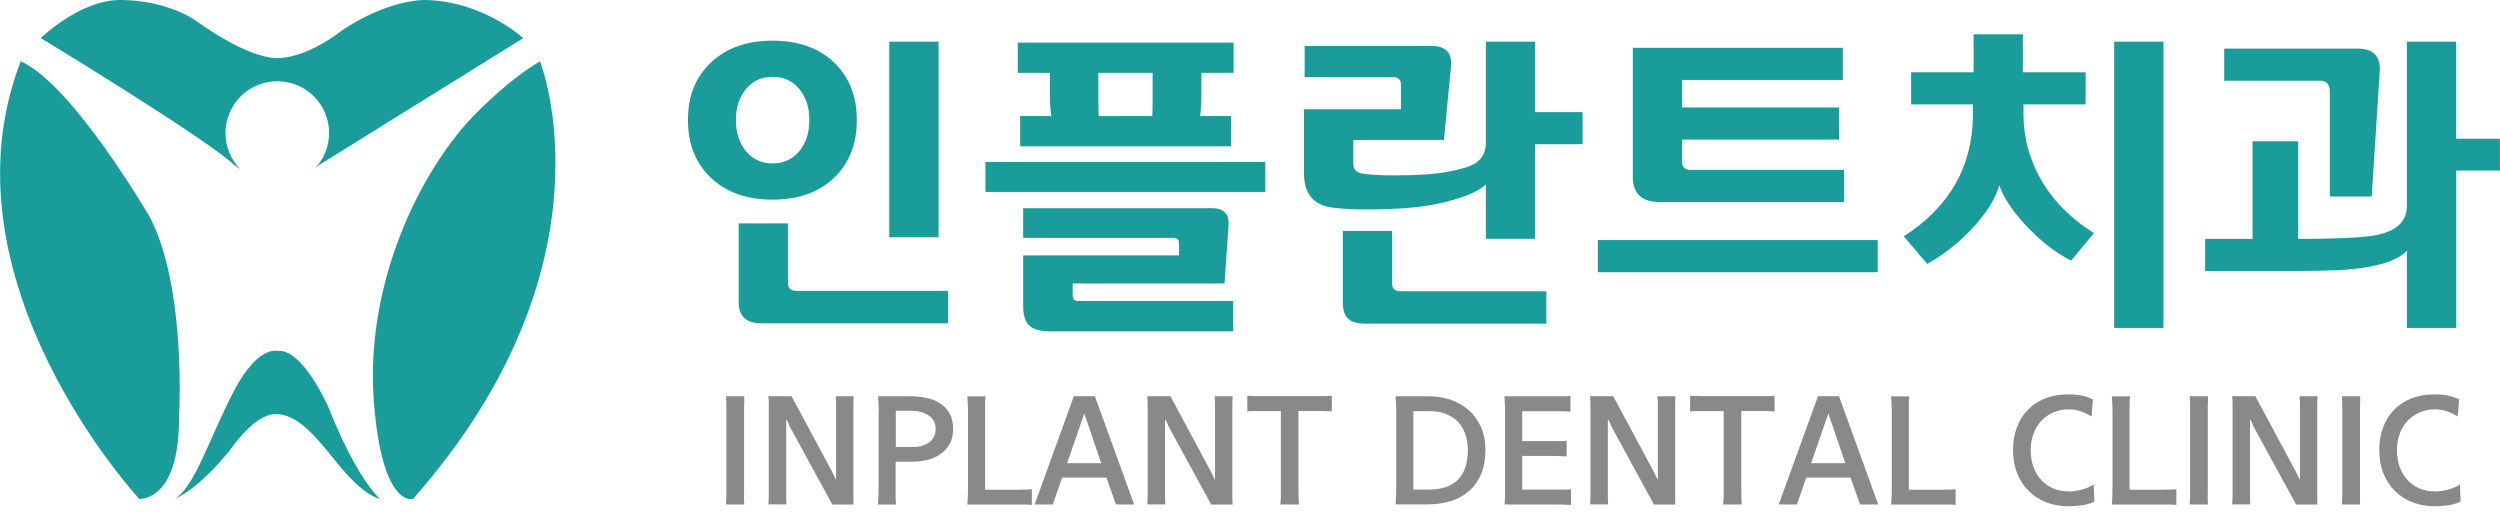 <svg width="371" height="76" viewBox="0 0 371 76" fill="none" xmlns="http://www.w3.org/2000/svg">
<g clip-path="url(#clip0_70_69)">
<path d="M127.152 17.806C127.152 21.382 126.022 24.238 123.762 26.399C121.502 28.547 118.472 29.627 114.648 29.627C110.823 29.627 107.781 28.547 105.508 26.399C103.236 24.251 102.094 21.382 102.094 17.806C102.094 14.23 103.236 11.411 105.508 9.263C107.781 7.115 110.823 6.035 114.648 6.035C118.472 6.035 121.502 7.115 123.762 9.263C126.022 11.411 127.152 14.267 127.152 17.806ZM120.111 17.806C120.111 15.956 119.614 14.429 118.609 13.212C117.603 11.995 116.287 11.399 114.66 11.399C113.033 11.399 111.705 12.007 110.711 13.212C109.705 14.429 109.209 15.956 109.209 17.806C109.209 19.656 109.705 21.233 110.711 22.438C111.717 23.655 113.033 24.251 114.66 24.251C116.287 24.251 117.615 23.642 118.609 22.438C119.614 21.221 120.111 19.681 120.111 17.806ZM140.699 47.98H113.021C110.749 47.98 109.619 46.937 109.619 44.838V33.154H116.932V42.02C116.932 42.777 117.367 43.162 118.248 43.162H140.699V47.98ZM139.283 35.215H131.969V6.184H139.283V35.227V35.215Z" fill="#1a9d9a"/>
<path d="M187.772 28.485H146.237V24.027H187.772V28.485ZM183.054 10.815H178.286V13.944C178.286 15.186 178.223 16.279 178.099 17.223H182.694V21.718H151.39V17.223H156.022C155.873 16.279 155.798 15.199 155.798 13.944V10.815H151.03V6.32H183.066V10.815H183.054ZM183.004 49.172H155.922C154.407 49.172 153.352 48.886 152.743 48.303C152.135 47.732 151.837 46.763 151.837 45.397V37.897H174.97V36.122C174.97 35.575 174.697 35.302 174.151 35.302H151.837V30.894H179.825C181.576 30.894 182.42 31.726 182.321 33.39L181.725 42.069H159.188V43.845C159.188 44.391 159.474 44.665 160.057 44.665H183.004V49.16V49.172ZM171.046 10.815H163V15.137C163 15.956 163.012 16.651 163.05 17.223H170.997C171.021 16.651 171.046 15.956 171.046 15.137V10.815Z" fill="#1a9d9a"/>
<path d="M234.858 21.395H227.817V35.439H220.504V27.355C219.51 28.348 217.486 29.23 214.457 29.988C211.638 30.72 207.764 31.08 202.822 31.08C200.822 31.08 199.121 30.993 197.731 30.807C194.912 30.447 193.509 28.733 193.509 25.666V16.217H207.913V12.678C207.913 11.858 207.528 11.449 206.783 11.449H193.608V6.817H212.42C214.543 6.817 215.512 7.835 215.326 9.859L214.283 20.762H200.835V24.4C200.835 25.219 201.381 25.691 202.474 25.803C203.716 25.952 205.218 26.026 206.969 26.026C210.359 26.026 213.016 25.84 214.916 25.48C216.828 25.12 218.157 24.71 218.914 24.251C219.97 23.555 220.504 22.525 220.504 21.159V6.184H227.817V16.639H234.858V21.407V21.395ZM229.494 48.03H202.635C201.419 48.03 200.562 47.781 200.04 47.285C199.519 46.788 199.27 45.956 199.27 44.814V34.271H206.584V42.082C206.584 42.839 207.019 43.224 207.9 43.224H229.481V48.042L229.494 48.03Z" fill="#1a9d9a"/>
<path d="M278.654 40.393H237.118V35.625H278.654V40.393ZM273.662 29.988H246.357C243.662 29.988 242.309 28.746 242.309 26.262V7.09H273.476V11.858H249.622V15.944H272.929V20.712H249.622V24.027C249.622 24.809 250.032 25.207 250.852 25.207H273.662V29.975V29.988Z" fill="#1a9d9a"/>
<path d="M310.739 34.582L307.374 38.667C305.375 37.723 303.289 36.159 301.104 33.936C298.831 31.602 297.366 29.453 296.696 27.479C296.124 29.516 294.771 31.664 292.648 33.936C290.648 36.059 288.438 37.798 286.017 39.164L282.515 35.078C289.357 30.683 292.784 24.623 292.784 16.9V15.497H283.608V10.729H292.883V5.091H300.197V10.729H309.51V15.497H300.284V16.9C300.284 20.29 301.104 23.456 302.743 26.399C304.531 29.64 307.2 32.372 310.739 34.582ZM321.058 48.663H313.744V6.184H321.058V48.675V48.663Z" fill="#1a9d9a"/>
<path d="M371 25.306H364.506V48.663H357.192V37.214C355.739 38.729 352.672 39.673 348.016 40.033C346.588 40.157 343.285 40.219 338.107 40.219H327.242V35.451H334.282V20.96H341.05V35.451C345.992 35.451 349.518 35.314 351.641 35.041C355.342 34.582 357.179 33.092 357.179 30.546V6.184H364.493V20.588H370.987V25.319L371 25.306ZM353.144 10.716L351.964 29.168H345.743V13.622C345.743 12.529 345.271 11.983 344.34 11.983H330.073V7.214H349.891C352.225 7.214 353.318 8.382 353.156 10.716H353.144Z" fill="#1a9d9a"/>
<path d="M110.414 73.187C110.414 73.41 110.414 73.696 110.414 74.043C110.414 74.404 110.438 74.677 110.451 74.863H107.731C107.756 74.491 107.781 74.093 107.794 73.646C107.794 73.212 107.794 72.789 107.794 72.392V61.266C107.794 60.881 107.794 60.472 107.794 60.049C107.794 59.627 107.769 59.205 107.731 58.808H110.451C110.451 58.907 110.451 59.031 110.451 59.18C110.451 59.329 110.451 59.491 110.451 59.652C110.438 59.826 110.426 59.987 110.426 60.136V73.199L110.414 73.187Z" fill="#898989"/>
<path d="M123.514 74.863C122.446 72.914 121.378 70.964 120.322 69.027C119.267 67.09 118.199 65.141 117.131 63.166C117.131 63.092 117.069 62.943 116.957 62.707C116.846 62.483 116.746 62.309 116.672 62.185V72.988C116.672 73.274 116.672 73.584 116.672 73.919C116.672 74.255 116.697 74.565 116.709 74.851H114.027C114.052 74.478 114.077 74.081 114.089 73.634C114.089 73.199 114.089 72.777 114.089 72.38V61.254C114.089 60.869 114.089 60.459 114.089 60.037C114.089 59.615 114.064 59.193 114.027 58.795H117.466L123.538 70.107C123.613 70.281 123.7 70.455 123.799 70.654C123.886 70.852 123.985 71.039 124.072 71.225V61.266C124.072 60.881 124.072 60.472 124.072 60.049C124.072 59.627 124.048 59.205 124.01 58.808H126.692C126.655 59.23 126.643 59.689 126.643 60.186V74.143C126.643 74.366 126.655 74.615 126.692 74.876H123.501L123.514 74.863Z" fill="#898989"/>
<path d="M130.405 61.266C130.405 60.881 130.405 60.472 130.381 60.049C130.368 59.627 130.343 59.205 130.306 58.808H135.074C135.869 58.808 136.639 58.882 137.396 59.031C138.154 59.18 138.837 59.441 139.445 59.813C140.054 60.186 140.538 60.683 140.898 61.316C141.258 61.949 141.444 62.731 141.444 63.675C141.444 64.507 141.283 65.24 140.948 65.848C140.612 66.457 140.165 66.966 139.607 67.351C139.048 67.76 138.402 68.046 137.669 68.232C136.937 68.419 136.179 68.518 135.385 68.518H132.914V73.013C132.914 73.299 132.914 73.609 132.914 73.944C132.914 74.279 132.939 74.59 132.976 74.876H130.281C130.306 74.503 130.331 74.106 130.356 73.659C130.368 73.224 130.381 72.802 130.381 72.404V61.279L130.405 61.266ZM132.939 66.332H135.633C136.018 66.332 136.403 66.283 136.8 66.171C137.185 66.059 137.533 65.898 137.843 65.687C138.141 65.476 138.377 65.19 138.563 64.855C138.75 64.52 138.849 64.122 138.849 63.65C138.849 63.178 138.75 62.781 138.551 62.434C138.352 62.098 138.079 61.813 137.732 61.602C137.396 61.39 137.011 61.217 136.577 61.117C136.155 61.005 135.72 60.956 135.285 60.956H132.939V66.332Z" fill="#898989"/>
<path d="M151.502 72.653C151.738 72.653 151.999 72.653 152.297 72.653C152.595 72.653 152.868 72.628 153.129 72.591V74.938C152.88 74.9 152.62 74.888 152.334 74.876C152.049 74.876 151.8 74.876 151.589 74.876H143.555C143.58 74.503 143.605 74.106 143.63 73.659C143.642 73.224 143.655 72.802 143.655 72.404V61.279C143.655 60.894 143.655 60.484 143.63 60.062C143.617 59.64 143.592 59.218 143.555 58.82H146.25C146.212 59.118 146.2 59.441 146.188 59.789C146.188 60.136 146.188 60.447 146.188 60.732V72.678H151.49L151.502 72.653Z" fill="#898989"/>
<path d="M164.168 70.877H157.624L156.233 74.863H153.539L159.362 58.795H162.479L168.303 74.863H165.608L164.192 70.877H164.168ZM163.423 68.741L160.914 61.366L158.356 68.741H163.435H163.423Z" fill="#898989"/>
<path d="M179.739 74.863C178.671 72.914 177.603 70.964 176.547 69.027C175.492 67.09 174.424 65.141 173.356 63.166C173.356 63.092 173.294 62.943 173.182 62.707C173.071 62.483 172.971 62.309 172.897 62.185V72.988C172.897 73.274 172.897 73.584 172.897 73.919C172.897 74.255 172.922 74.565 172.934 74.851H170.252C170.289 74.478 170.302 74.081 170.314 73.634C170.314 73.199 170.314 72.777 170.314 72.38V61.254C170.314 60.869 170.314 60.459 170.314 60.037C170.314 59.615 170.289 59.193 170.252 58.795H173.692L179.764 70.107C179.838 70.281 179.925 70.455 180.024 70.654C180.124 70.852 180.211 71.039 180.31 71.225V61.266C180.31 60.881 180.31 60.472 180.31 60.049C180.31 59.627 180.285 59.205 180.248 58.808H182.93C182.893 59.23 182.88 59.689 182.88 60.186V74.143C182.88 74.366 182.893 74.615 182.93 74.876H179.739V74.863Z" fill="#898989"/>
<path d="M192.702 72.392C192.702 72.777 192.702 73.162 192.702 73.522C192.702 73.882 192.727 74.329 192.764 74.863H189.995C190.045 74.528 190.07 74.13 190.082 73.671C190.082 73.224 190.082 72.789 190.082 72.392V61.006H186.618C186.394 61.006 186.158 61.006 185.873 61.006C185.6 61.006 185.339 61.03 185.103 61.068V58.721C185.202 58.733 185.327 58.746 185.488 58.758C185.649 58.758 185.811 58.758 185.985 58.758C186.158 58.77 186.32 58.783 186.481 58.783H196.601C196.775 58.77 196.949 58.758 197.123 58.758C197.297 58.758 197.471 58.746 197.644 58.708V61.055C197.272 61.03 196.887 61.005 196.502 60.993C196.117 60.993 195.745 60.993 195.409 60.993H192.69V72.38L192.702 72.392Z" fill="#898989"/>
<path d="M207.106 74.863C207.143 74.478 207.156 74.056 207.18 73.621C207.193 73.174 207.205 72.74 207.205 72.305V61.266C207.205 60.881 207.205 60.472 207.18 60.049C207.168 59.627 207.143 59.205 207.106 58.808H211.998C213.228 58.808 214.358 58.994 215.388 59.367C216.419 59.739 217.313 60.273 218.058 60.943C218.803 61.639 219.387 62.483 219.809 63.452C220.231 64.433 220.442 65.525 220.442 66.755C220.442 68.121 220.231 69.313 219.809 70.318C219.387 71.324 218.803 72.168 218.045 72.827C217.288 73.51 216.369 74.019 215.314 74.354C214.246 74.689 213.079 74.851 211.787 74.851H207.131L207.106 74.863ZM209.738 72.653H211.998C212.917 72.653 213.737 72.541 214.457 72.318C215.177 72.094 215.786 71.734 216.282 71.262C216.779 70.79 217.164 70.194 217.425 69.449C217.685 68.704 217.822 67.81 217.822 66.767C217.822 65.873 217.685 65.066 217.425 64.346C217.164 63.638 216.791 63.029 216.307 62.533C215.81 62.049 215.214 61.676 214.531 61.415C213.836 61.154 213.066 61.018 212.209 61.018H209.738V72.653Z" fill="#898989"/>
<path d="M225.869 72.653H231.854C232.027 72.653 232.239 72.653 232.499 72.653C232.76 72.653 232.971 72.628 233.145 72.591V74.938C232.35 74.888 231.643 74.863 231.009 74.863H223.286C223.323 74.503 223.335 74.093 223.348 73.646C223.348 73.187 223.348 72.777 223.348 72.404V60.856C223.348 60.521 223.348 60.174 223.323 59.826C223.311 59.478 223.286 59.143 223.249 58.808H231.816C231.965 58.808 232.176 58.808 232.425 58.808C232.673 58.808 232.884 58.783 233.058 58.746V61.092C232.76 61.068 232.4 61.043 231.965 61.03C231.531 61.03 231.146 61.03 230.823 61.03H225.893V65.451H231.27C231.419 65.451 231.618 65.451 231.866 65.451C232.102 65.451 232.313 65.426 232.487 65.389V67.736C231.717 67.686 231.009 67.661 230.388 67.661H225.893V72.665L225.869 72.653Z" fill="#898989"/>
<path d="M245.45 74.863C244.382 72.914 243.314 70.964 242.259 69.027C241.203 67.09 240.136 65.141 239.068 63.166C239.068 63.092 239.006 62.943 238.894 62.707C238.782 62.483 238.683 62.309 238.608 62.185V72.988C238.608 73.274 238.608 73.584 238.608 73.919C238.608 74.255 238.633 74.565 238.645 74.851H235.963C236.001 74.478 236.013 74.081 236.025 73.634C236.025 73.199 236.025 72.777 236.025 72.38V61.254C236.025 60.869 236.025 60.459 236.025 60.037C236.025 59.615 236.001 59.193 235.963 58.795H239.403L245.475 70.107C245.549 70.281 245.636 70.455 245.736 70.654C245.835 70.852 245.922 71.039 246.021 71.225V61.266C246.021 60.881 246.021 60.472 246.021 60.049C246.021 59.627 245.996 59.205 245.959 58.808H248.641C248.604 59.23 248.592 59.689 248.592 60.186V74.143C248.592 74.366 248.604 74.615 248.641 74.876H245.45V74.863Z" fill="#898989"/>
<path d="M258.414 72.392C258.414 72.777 258.414 73.162 258.414 73.522C258.414 73.882 258.439 74.329 258.476 74.863H255.707C255.756 74.528 255.781 74.13 255.794 73.671C255.794 73.224 255.794 72.789 255.794 72.392V61.006H252.329C252.106 61.006 251.87 61.006 251.584 61.006C251.311 61.006 251.05 61.03 250.814 61.068V58.721C250.914 58.733 251.038 58.746 251.199 58.758C251.361 58.758 251.522 58.758 251.696 58.758C251.87 58.77 252.031 58.783 252.193 58.783H262.313C262.487 58.77 262.66 58.758 262.834 58.758C263.008 58.758 263.182 58.746 263.356 58.708V61.055C262.983 61.03 262.598 61.005 262.213 60.993C261.828 60.993 261.456 60.993 261.121 60.993H258.401V72.38L258.414 72.392Z" fill="#898989"/>
<path d="M274.593 70.877H268.05L266.659 74.863H263.964L269.788 58.795H272.905L278.728 74.863H276.034L274.618 70.877H274.593ZM273.848 68.741L271.328 61.366L268.77 68.741H273.848Z" fill="#898989"/>
<path d="M288.588 72.653C288.824 72.653 289.084 72.653 289.382 72.653C289.68 72.653 289.954 72.628 290.214 72.591V74.938C289.966 74.9 289.705 74.888 289.42 74.876C289.146 74.876 288.898 74.876 288.675 74.876H280.641C280.665 74.503 280.69 74.106 280.715 73.659C280.728 73.224 280.74 72.802 280.74 72.404V61.279C280.74 60.894 280.74 60.484 280.715 60.062C280.703 59.64 280.678 59.218 280.641 58.82H283.335C283.298 59.118 283.285 59.441 283.273 59.789C283.273 60.136 283.273 60.447 283.273 60.732V72.678H288.575L288.588 72.653Z" fill="#898989"/>
<path d="M310.405 61.825C309.796 61.453 309.225 61.179 308.679 61.005C308.132 60.832 307.598 60.745 307.052 60.745C306.183 60.745 305.4 60.894 304.693 61.217C303.985 61.527 303.389 61.949 302.892 62.496C302.395 63.042 302.011 63.675 301.75 64.42C301.489 65.153 301.352 65.948 301.352 66.804C301.352 67.661 301.477 68.431 301.725 69.176C301.973 69.921 302.333 70.567 302.818 71.113C303.302 71.672 303.898 72.119 304.593 72.442C305.301 72.765 306.121 72.926 307.052 72.926C307.611 72.926 308.219 72.839 308.877 72.678C309.535 72.516 310.144 72.255 310.703 71.895L310.814 74.453C310.131 74.751 309.448 74.938 308.765 75.012C308.083 75.087 307.474 75.124 306.928 75.124C305.736 75.124 304.631 74.925 303.625 74.528C302.619 74.13 301.75 73.572 301.042 72.839C300.309 72.131 299.751 71.262 299.341 70.231C298.931 69.201 298.732 68.058 298.732 66.792C298.732 65.525 298.919 64.47 299.291 63.452C299.664 62.434 300.21 61.564 300.918 60.832C301.613 60.099 302.47 59.54 303.488 59.13C304.506 58.733 305.649 58.522 306.915 58.522C307.573 58.522 308.182 58.572 308.741 58.659C309.312 58.758 309.92 58.957 310.591 59.267L310.38 61.8L310.405 61.825Z" fill="#898989"/>
<path d="M321.344 72.653C321.58 72.653 321.841 72.653 322.139 72.653C322.437 72.653 322.71 72.628 322.971 72.591V74.938C322.722 74.9 322.461 74.888 322.176 74.876C321.903 74.876 321.654 74.876 321.431 74.876H313.397C313.422 74.503 313.447 74.106 313.471 73.659C313.484 73.224 313.496 72.802 313.496 72.404V61.279C313.496 60.894 313.496 60.484 313.471 60.062C313.459 59.64 313.434 59.218 313.397 58.82H316.091C316.054 59.118 316.042 59.441 316.029 59.789C316.029 60.136 316.029 60.447 316.029 60.732V72.678H321.332L321.344 72.653Z" fill="#898989"/>
<path d="M327.627 73.187C327.627 73.41 327.627 73.696 327.627 74.043C327.627 74.404 327.652 74.677 327.664 74.863H324.945C324.982 74.491 324.994 74.093 325.007 73.646C325.007 73.212 325.007 72.789 325.007 72.392V61.266C325.007 60.881 325.007 60.472 325.007 60.049C325.007 59.627 324.982 59.205 324.945 58.808H327.664C327.664 58.907 327.664 59.031 327.664 59.18C327.664 59.329 327.664 59.491 327.664 59.652C327.652 59.826 327.639 59.987 327.639 60.136V73.199L327.627 73.187Z" fill="#898989"/>
<path d="M340.74 74.863C339.672 72.914 338.604 70.964 337.548 69.027C336.493 67.09 335.425 65.141 334.357 63.166C334.357 63.092 334.295 62.943 334.183 62.707C334.072 62.483 333.972 62.309 333.898 62.185V72.988C333.898 73.274 333.898 73.584 333.898 73.919C333.898 74.255 333.923 74.565 333.935 74.851H331.253C331.29 74.478 331.303 74.081 331.315 73.634C331.315 73.199 331.315 72.777 331.315 72.38V61.254C331.315 60.869 331.315 60.459 331.315 60.037C331.315 59.615 331.29 59.193 331.253 58.795H334.693L340.764 70.107C340.839 70.281 340.926 70.455 341.025 70.654C341.125 70.852 341.212 71.039 341.311 71.225V61.266C341.311 60.881 341.311 60.472 341.311 60.049C341.311 59.627 341.286 59.205 341.249 58.808H343.931C343.894 59.23 343.881 59.689 343.881 60.186V74.143C343.881 74.366 343.894 74.615 343.931 74.876H340.74V74.863Z" fill="#898989"/>
<path d="M350.214 73.187C350.214 73.41 350.214 73.696 350.214 74.043C350.214 74.404 350.239 74.677 350.251 74.863H347.532C347.569 74.491 347.581 74.093 347.594 73.646C347.594 73.212 347.594 72.789 347.594 72.392V61.266C347.594 60.881 347.594 60.472 347.594 60.049C347.594 59.627 347.569 59.205 347.532 58.808H350.251C350.251 58.907 350.251 59.031 350.251 59.18C350.251 59.329 350.251 59.491 350.251 59.652C350.239 59.826 350.226 59.987 350.226 60.136V73.199L350.214 73.187Z" fill="#898989"/>
<path d="M364.754 61.825C364.146 61.453 363.575 61.179 363.028 61.005C362.482 60.832 361.948 60.745 361.402 60.745C360.532 60.745 359.75 60.894 359.042 61.217C358.334 61.527 357.738 61.949 357.242 62.496C356.745 63.042 356.36 63.675 356.099 64.42C355.839 65.153 355.702 65.948 355.702 66.804C355.702 67.661 355.826 68.431 356.075 69.176C356.323 69.921 356.683 70.567 357.167 71.113C357.652 71.672 358.248 72.119 358.943 72.442C359.651 72.765 360.47 72.926 361.402 72.926C361.96 72.926 362.569 72.839 363.227 72.678C363.885 72.516 364.493 72.255 365.052 71.895L365.164 74.453C364.481 74.751 363.798 74.938 363.115 75.012C362.432 75.087 361.824 75.124 361.277 75.124C360.085 75.124 358.98 74.925 357.974 74.528C356.969 74.13 356.099 73.572 355.392 72.839C354.659 72.131 354.1 71.262 353.69 70.231C353.281 69.201 353.082 68.058 353.082 66.792C353.082 65.525 353.268 64.47 353.641 63.452C354.013 62.434 354.56 61.564 355.267 60.832C355.963 60.099 356.82 59.54 357.838 59.13C358.856 58.733 359.998 58.522 361.265 58.522C361.923 58.522 362.531 58.572 363.09 58.659C363.661 58.758 364.27 58.957 364.94 59.267L364.729 61.8L364.754 61.825Z" fill="#898989"/>
<path d="M77.632 5.65C77.632 5.65 71.523 0 62.757 0C62.757 0 57.442 0 50.7 4.545C50.7 4.545 45.683 8.618 41.138 8.618C36.594 8.618 29.392 3.291 29.392 3.291C29.392 3.291 25.182 0 17.794 0C11.846 0 6.047 5.65 6.047 5.65C6.047 5.65 30.335 20.377 34.719 24.449C34.719 24.449 35.054 24.735 35.65 25.108C34.296 23.717 33.465 21.829 33.465 19.743C33.465 15.497 36.904 12.057 41.151 12.057C45.397 12.057 48.837 15.497 48.837 19.743C48.837 21.742 48.067 23.555 46.813 24.921C47.012 24.772 47.21 24.623 47.421 24.449L77.657 5.65H77.632Z" fill="#1a9d9a"/>
<path d="M3.067 9.089C10.791 12.479 22.289 32.322 22.289 32.322C27.715 42.864 26.573 61.875 26.573 61.875C26.622 72.951 22.078 74.044 20.675 74.044C20.675 74.044 -9.499 41.585 3.08 9.077L3.067 9.089Z" fill="#1a9d9a"/>
<path d="M41.138 52.065C41.138 52.065 38.27 51.233 34.718 58.013C31.167 64.805 28.87 72.317 25.939 74.043C25.939 74.043 29.391 72.74 34.296 66.581C34.296 66.581 37.773 61.453 40.865 61.453C43.957 61.453 46.428 64.197 49.867 68.505C53.319 72.814 55.306 73.733 56.411 74.056C56.411 74.056 53.046 71.287 48.775 60.521C48.775 60.521 44.938 51.63 41.138 52.078V52.065Z" fill="#1a9d9a"/>
<path d="M61.266 74.056C61.266 74.056 56.647 75.434 55.467 59.379C54.288 43.324 61.192 27.343 69.412 18.104C69.412 18.104 74.664 12.305 80.14 9.102C80.14 9.102 92.123 39.164 61.266 74.068V74.056Z" fill="#1a9d9a"/>
</g>
<defs>
<clipPath id="clip0_70_69">
<rect width="371" height="76" fill="white"/>
</clipPath>
</defs>
</svg>
